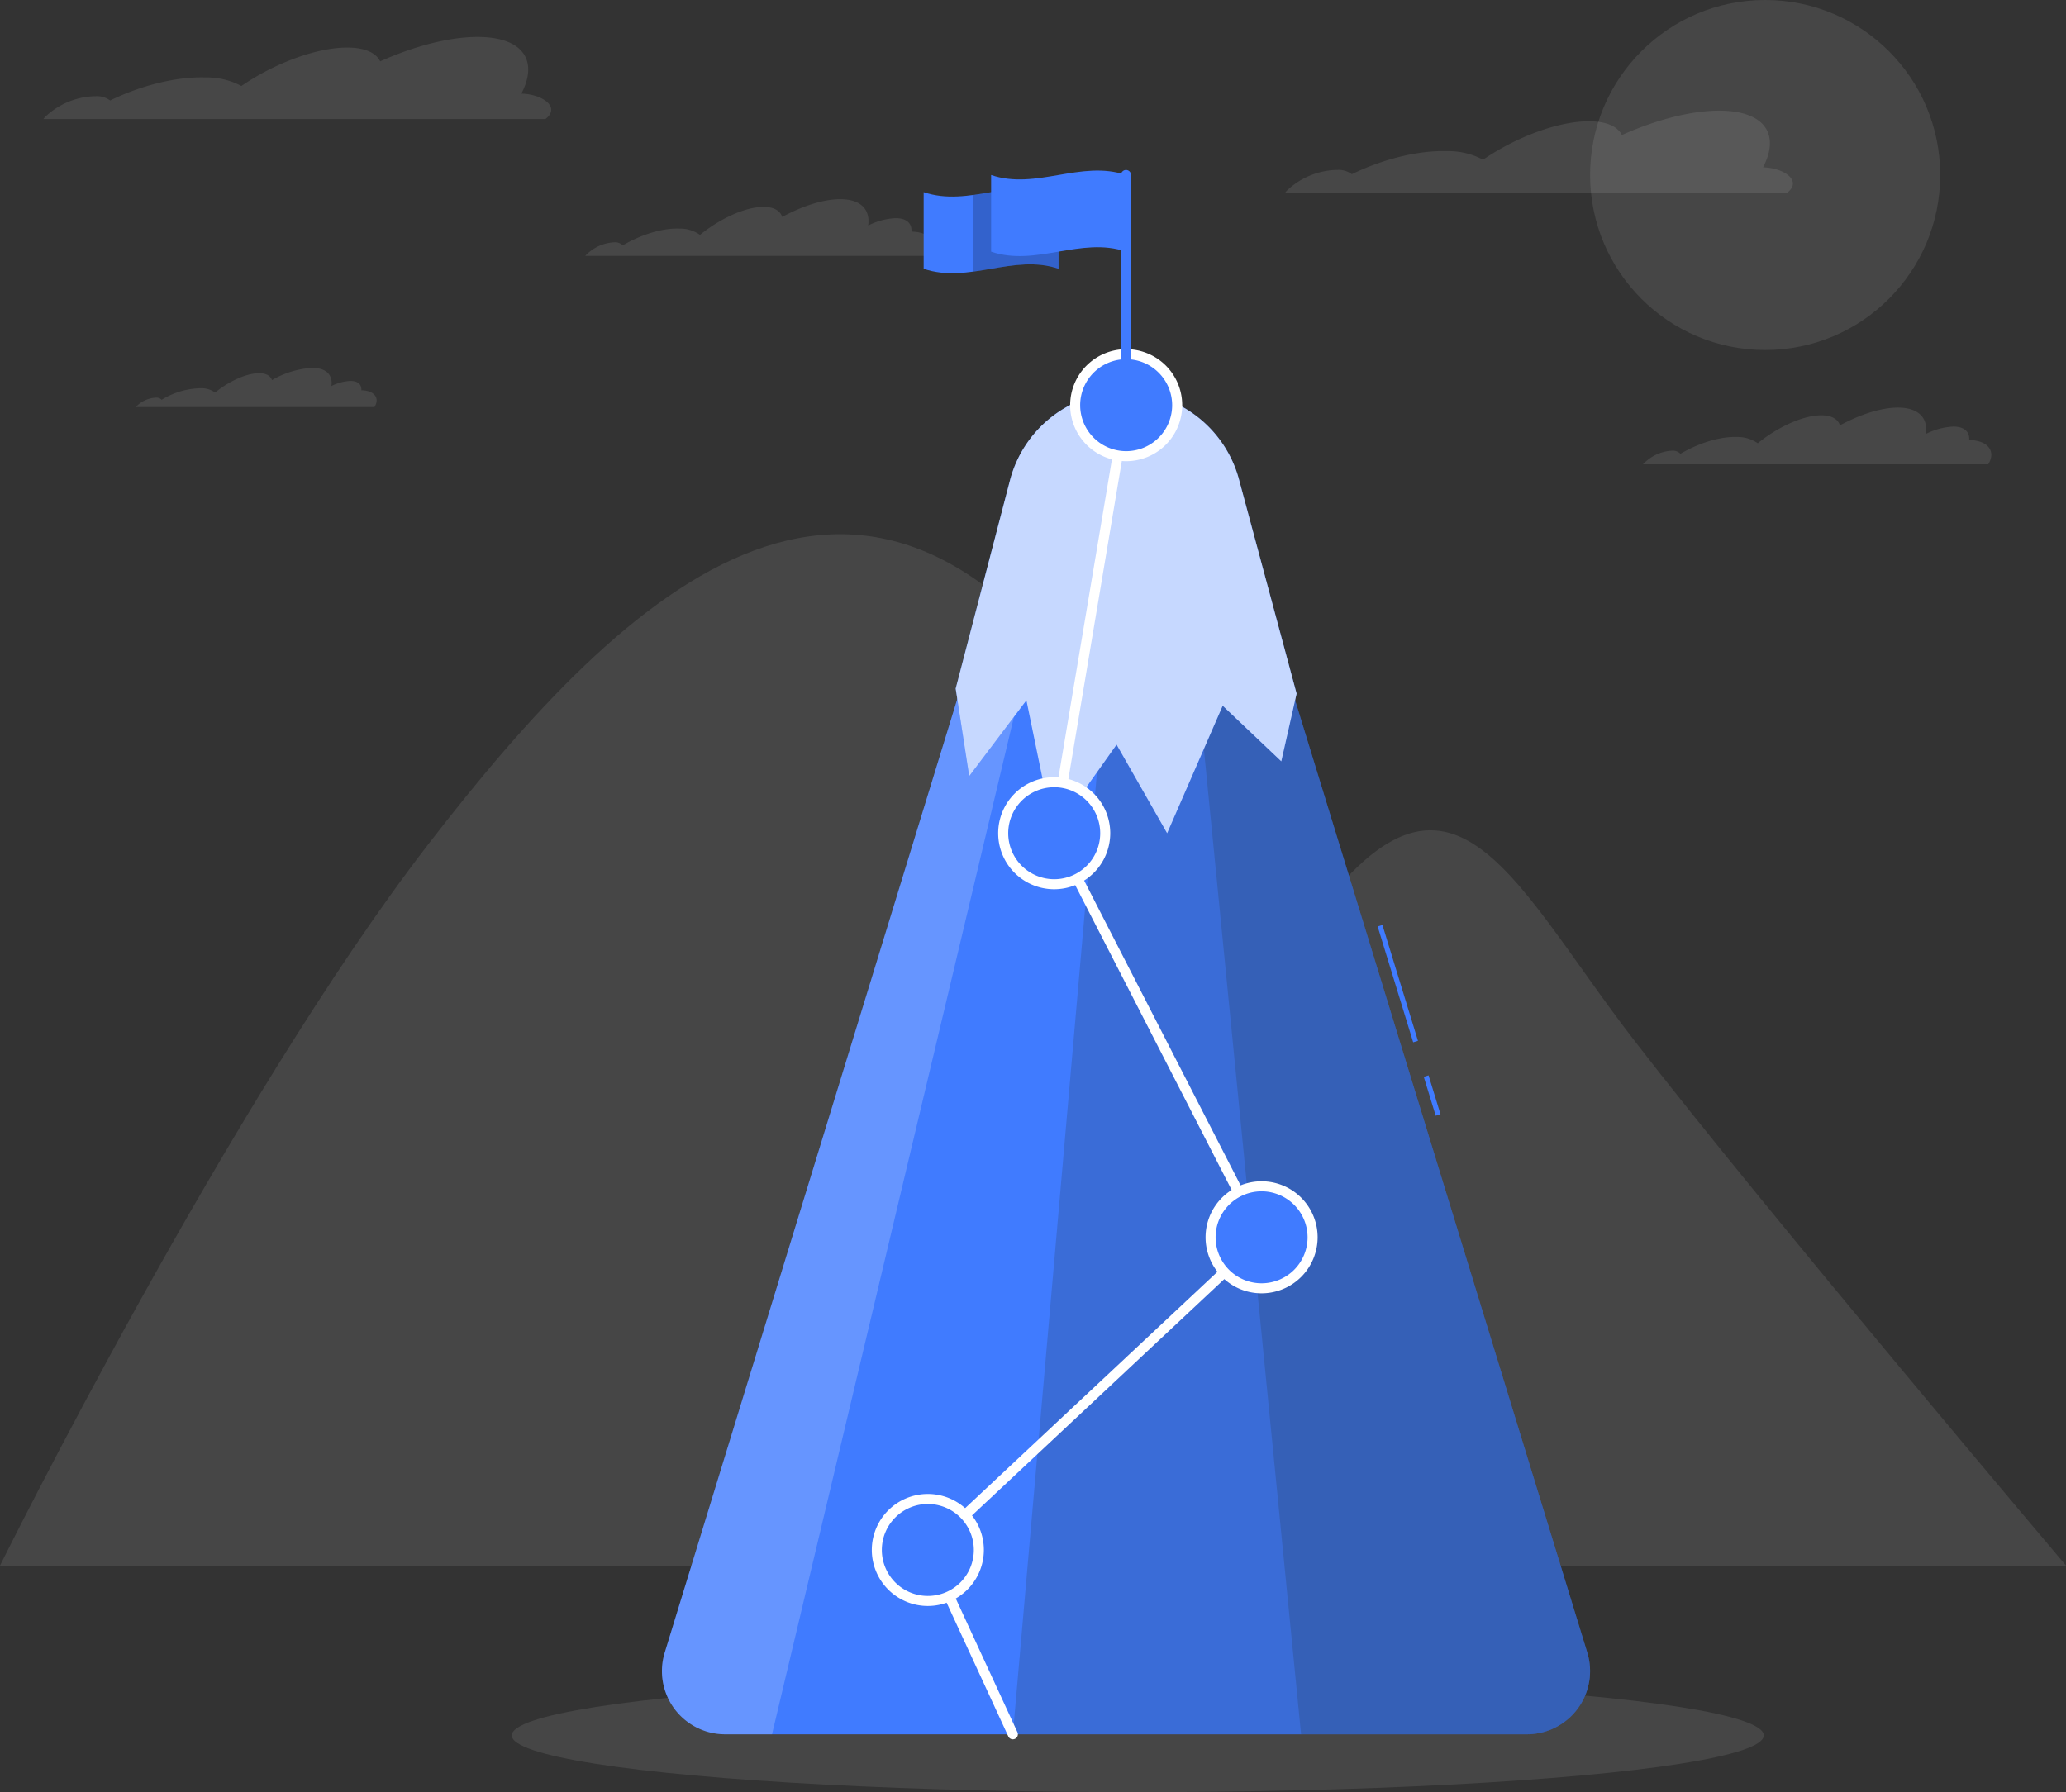 <svg xmlns="http://www.w3.org/2000/svg" width="407.696" height="353.751" viewBox="0 0 407.696 353.751">
  <rect x="0" y="0" width="407.696" height="353.751" fill="#333333" stroke="none"/>
  <g id="Group_9983" data-name="Group 9983" transform="translate(-385.999 -1155)">
    <path id="Path_3" data-name="Path 3" d="M369.556,276.778c-25.327-32.834-37.05-65.018-67.84-17.655-13.857-14.638-26.034-29.284-34.9-43.093-47.97-74.727-96.2-28.741-135.367,22.035S47,380.361,47,380.361H454.7S395.035,309.811,369.556,276.778Z" transform="translate(339 1083.669)" fill="#f5f5f5" opacity="0.1"/>
    <g id="Group_2" data-name="Group 2" transform="translate(531.898 1355.827)" opacity="0.1">
      <path id="Path_4" data-name="Path 4" d="M284.076,304.107c-13.124-24.62-19.152-48.777-35.225-12.543-15.288,34.463-54.5,89.749-54.5,89.749H327.929S297.2,328.729,284.076,304.107Z" transform="translate(-194.355 -273.111)" fill="#f0f0f0"/>
    </g>
    <path id="Path_5" data-name="Path 5" d="M66.069,89.338a4.366,4.366,0,0,1,2.749.847c6.052-2.942,13.073-4.75,18.938-4.55a14.5,14.5,0,0,1,6.962,1.694c6.444-4.441,14.756-7.587,20.875-7.587,3.477,0,5.678,1.019,6.513,2.718,6.675-2.981,13.58-4.812,19.206-4.812,8.971,0,12.066,4.652,8.654,11.186,4.232.117,7.794,2.7,4.755,5.013H55.641c.12-.144.24-.286.375-.436A14.782,14.782,0,0,1,66.069,89.338Z" transform="translate(338.915 1084.649)" fill="#fafafa" opacity="0.1"/>
    <path id="Path_6" data-name="Path 6" d="M169.458,118.488a2.074,2.074,0,0,1,1.573.615c3.668-2.143,7.85-3.457,11.264-3.312a6.813,6.813,0,0,1,3.994,1.236s.006,0,.006,0c3.952-3.229,8.949-5.517,12.529-5.517,2.039,0,3.28.741,3.689,1.976,4.032-2.172,8.147-3.5,11.439-3.5,4.081,0,5.963,2.047,5.525,5.2a13.3,13.3,0,0,1,5.412-1.456c2.179,0,3.241,1.036,3.129,2.658.192,0,.381.008.569.025,3.336.27,4.692,2.368,3.187,4.764H163.638A8.407,8.407,0,0,1,169.458,118.488Z" transform="translate(337.847 1084.33)" fill="#fafafa" opacity="0.1"/>
    <path id="Path_7" data-name="Path 7" d="M78.085,149.491a1.439,1.439,0,0,1,1.088.426,15.189,15.189,0,0,1,7.788-2.289,4.705,4.705,0,0,1,2.762.854h0c2.733-2.233,6.188-3.815,8.663-3.815,1.41,0,2.268.512,2.552,1.366a17.848,17.848,0,0,1,7.909-2.423c2.822,0,4.123,1.416,3.82,3.593a9.2,9.2,0,0,1,3.742-1.007c1.507,0,2.242.717,2.163,1.839.133,0,.264.006.393.018,2.307.187,3.246,1.637,2.2,3.294H74.061A5.812,5.812,0,0,1,78.085,149.491Z" transform="translate(338.732 1083.997)" fill="#fafafa" opacity="0.1"/>
    <circle id="Ellipse_1" data-name="Ellipse 1" cx="34.544" cy="34.544" r="34.544" transform="translate(699.786 1155)" fill="#f0f0f0" opacity="0.1"/>
    <path id="Path_8" data-name="Path 8" d="M313.548,104.032a4.361,4.361,0,0,1,2.748.847c6.052-2.941,13.074-4.749,18.939-4.549a14.479,14.479,0,0,1,6.961,1.694c6.444-4.441,14.756-7.588,20.876-7.588,3.477,0,5.678,1.019,6.513,2.718,6.675-2.981,13.58-4.812,19.206-4.812,8.971,0,12.066,4.653,8.654,11.186,4.232.117,7.793,2.7,4.755,5.013H303.12c.12-.143.24-.286.375-.435A14.781,14.781,0,0,1,313.548,104.032Z" transform="translate(336.467 1084.504)" fill="#fafafa" opacity="0.1"/>
    <path id="Path_9" data-name="Path 9" d="M380.276,160.039a2.07,2.07,0,0,1,1.573.616c3.668-2.143,7.85-3.457,11.264-3.312a6.809,6.809,0,0,1,3.994,1.236s0,0,0,0c3.953-3.229,8.95-5.518,12.53-5.518,2.038,0,3.28.741,3.689,1.977,4.031-2.172,8.147-3.5,11.439-3.5,4.08,0,5.963,2.048,5.524,5.2a13.322,13.322,0,0,1,5.413-1.456c2.179,0,3.241,1.037,3.128,2.658.192,0,.382.009.569.026,3.337.27,4.693,2.367,3.187,4.763H374.456A8.408,8.408,0,0,1,380.276,160.039Z" transform="translate(335.762 1083.919)" fill="#fafafa" opacity="0.1"/>
    <g id="Shadow" transform="translate(486.991 1486.328)" opacity="0.1">
      <ellipse id="_Path_" data-name="&lt;Path&gt;" cx="123.533" cy="11.211" rx="123.533" ry="11.211" transform="translate(0)" fill="#f5f5f5"/>
    </g>
    <g id="Goal" transform="translate(516.619 1188.553)">
      <g id="Group_17" data-name="Group 17" transform="translate(0 0)">
        <g id="Group_9" data-name="Group 9" transform="translate(0 43.786)">
          <g id="Group_7" data-name="Group 7" transform="translate(0 9.512)">
            <rect id="Rectangle_8" data-name="Rectangle 8" width="0.99" height="8.039" transform="matrix(0.956, -0.293, 0.293, 0.956, 150.341, 125.694)" fill="#407bff"/>
            <rect id="Rectangle_9" data-name="Rectangle 9" width="0.99" height="23.918" transform="translate(141.238 96.015) rotate(-17.051)" fill="#407bff"/>
            <path id="Path_12" data-name="Path 12" d="M347.922,158H312.688L239.279,397.339A12.47,12.47,0,0,0,251.2,413.466H409.409a12.471,12.471,0,0,0,11.923-16.127Z" transform="translate(-238.723 -157.996)" fill="#407bff"/>
            <path id="Path_13" data-name="Path 13" d="M348.614,158H331l-22.33,255.47H410.1a12.471,12.471,0,0,0,11.923-16.127Z" transform="translate(-239.414 -157.996)" fill="#263238" opacity="0.2"/>
            <path id="Path_14" data-name="Path 14" d="M348.93,158h-8.267l25.2,255.47h44.558a12.471,12.471,0,0,0,11.923-16.127Z" transform="translate(-239.731 -157.996)" fill="#263238" opacity="0.2"/>
            <path id="Path_15" data-name="Path 15" d="M312.688,158h8.488L260.45,413.466H251.2a12.47,12.47,0,0,1-11.922-16.127Z" transform="translate(-238.723 -157.996)" fill="#fff" opacity="0.2"/>
          </g>
          <g id="Group_8" data-name="Group 8" transform="translate(57.976)">
            <path id="Path_16" data-name="Path 16" d="M330.609,148.389h0a23.372,23.372,0,0,1,22.571,17.3l11.37,42.27-3.024,13.367-11.564-10.974L339,235.519l-9.978-17.492-12.4,17.492-5.391-26.238-11.288,14.962-2.67-17.272,10.713-41.1A23.374,23.374,0,0,1,330.609,148.389Z" transform="translate(-297.278 -148.389)" fill="#407bff"/>
            <path id="Path_17" data-name="Path 17" d="M330.609,148.389h0a23.372,23.372,0,0,1,22.571,17.3l11.37,42.27-3.024,13.367-11.564-10.974L339,235.519l-9.978-17.492-12.4,17.492-5.391-26.238-11.288,14.962-2.67-17.272,10.713-41.1A23.374,23.374,0,0,1,330.609,148.389Z" transform="translate(-297.278 -148.389)" fill="#fff" opacity="0.7"/>
          </g>
        </g>
        <g id="Group_15" data-name="Group 15" transform="translate(40.926 34.877)">
          <path id="Path_18" data-name="Path 18" d="M308.49,414.377a.99.99,0,0,1-.9-.575l-16.777-36.376a.991.991,0,0,1,.223-1.138l65.318-61.207-40.584-79.1a.99.99,0,0,1-.1-.616l14.2-84.489a.99.99,0,1,1,1.952.328l-14.145,84.165,40.775,79.467a.989.989,0,0,1-.2,1.174l-65.342,61.229,16.479,35.727a.99.99,0,0,1-.485,1.314A.977.977,0,0,1,308.49,414.377Z" transform="translate(-280.163 -139.497)" fill="#fff"/>
          <g id="Group_14" data-name="Group 14">
            <g id="Group_10" data-name="Group 10" transform="translate(65.302 163.687)">
              <circle id="Ellipse_2" data-name="Ellipse 2" cx="10.066" cy="10.066" r="10.066" transform="matrix(0.23, -0.973, 0.973, 0.23, 0, 19.594)" fill="#407bff"/>
              <path id="Path_19" data-name="Path 19" d="M358.132,327.89a11.056,11.056,0,1,1,11.057-11.057A11.068,11.068,0,0,1,358.132,327.89Zm0-20.132a9.076,9.076,0,1,0,9.076,9.075A9.086,9.086,0,0,0,358.132,307.758Z" transform="translate(-346.022 -304.724)" fill="#fff"/>
            </g>
            <g id="Group_11" data-name="Group 11" transform="translate(0 225.965)">
              <circle id="Ellipse_3" data-name="Ellipse 3" cx="10.066" cy="10.066" r="10.066" transform="matrix(0.16, -0.987, 0.987, 0.16, 0, 19.872)" fill="#407bff"/>
              <path id="Path_20" data-name="Path 20" d="M291.611,390.223a11.056,11.056,0,1,1,11.057-11.056A11.068,11.068,0,0,1,291.611,390.223Zm0-20.132a9.076,9.076,0,1,0,9.076,9.076A9.087,9.087,0,0,0,291.611,370.091Z" transform="translate(-280.062 -367.619)" fill="#fff"/>
            </g>
            <g id="Group_12" data-name="Group 12" transform="translate(25.431 84.982)">
              <circle id="Ellipse_4" data-name="Ellipse 4" cx="10.066" cy="10.066" r="10.066" transform="translate(0.991 0.99)" fill="#407bff"/>
              <path id="Path_21" data-name="Path 21" d="M316.8,247.335a11.057,11.057,0,1,1,11.057-11.057A11.07,11.07,0,0,1,316.8,247.335Zm0-20.133a9.076,9.076,0,1,0,9.076,9.076A9.087,9.087,0,0,0,316.8,227.2Z" transform="translate(-305.742 -225.222)" fill="#fff"/>
            </g>
            <g id="Group_13" data-name="Group 13" transform="translate(39.138)">
              <circle id="Ellipse_5" data-name="Ellipse 5" cx="10.066" cy="10.066" r="10.066" transform="matrix(0.16, -0.987, 0.987, 0.16, 0, 19.872)" fill="#407bff"/>
              <path id="Path_22" data-name="Path 22" d="M331.14,162A11.056,11.056,0,1,1,342.2,150.946,11.069,11.069,0,0,1,331.14,162Zm0-20.132a9.076,9.076,0,1,0,9.076,9.076A9.087,9.087,0,0,0,331.14,141.869Z" transform="translate(-319.591 -139.397)" fill="#fff"/>
            </g>
          </g>
        </g>
        <g id="Group_16" data-name="Group 16" transform="translate(51.652)">
          <path id="Path_23" data-name="Path 23" d="M331.21,150.647a.99.99,0,0,1-.99-.99v-44.5a.99.99,0,0,1,1.98,0v44.5A.99.99,0,0,1,331.21,150.647Z" transform="translate(-291.279 -104.166)" fill="#407bff"/>
          <path id="Path_24" data-name="Path 24" d="M290.89,123.7c8.874,3.026,17.748-3.025,26.621,0V108.574c-8.873-3.025-17.747,3.026-26.621,0Z" transform="translate(-290.89 -104.201)" fill="#407bff"/>
          <path id="Path_25" data-name="Path 25" d="M300.71,109.139v15.119c5.634-.743,11.267-2.475,16.9-.554V108.574C311.977,106.653,306.344,108.386,300.71,109.139Z" transform="translate(-290.987 -104.201)" opacity="0.2"/>
          <path id="Path_26" data-name="Path 26" d="M304.334,120.284c8.873,3.026,17.747-3.025,26.62,0V105.158c-8.873-3.026-17.747,3.025-26.62,0Z" transform="translate(-291.023 -104.167)" fill="#407bff"/>
        </g>
      </g>
    </g>
  </g>
</svg>
